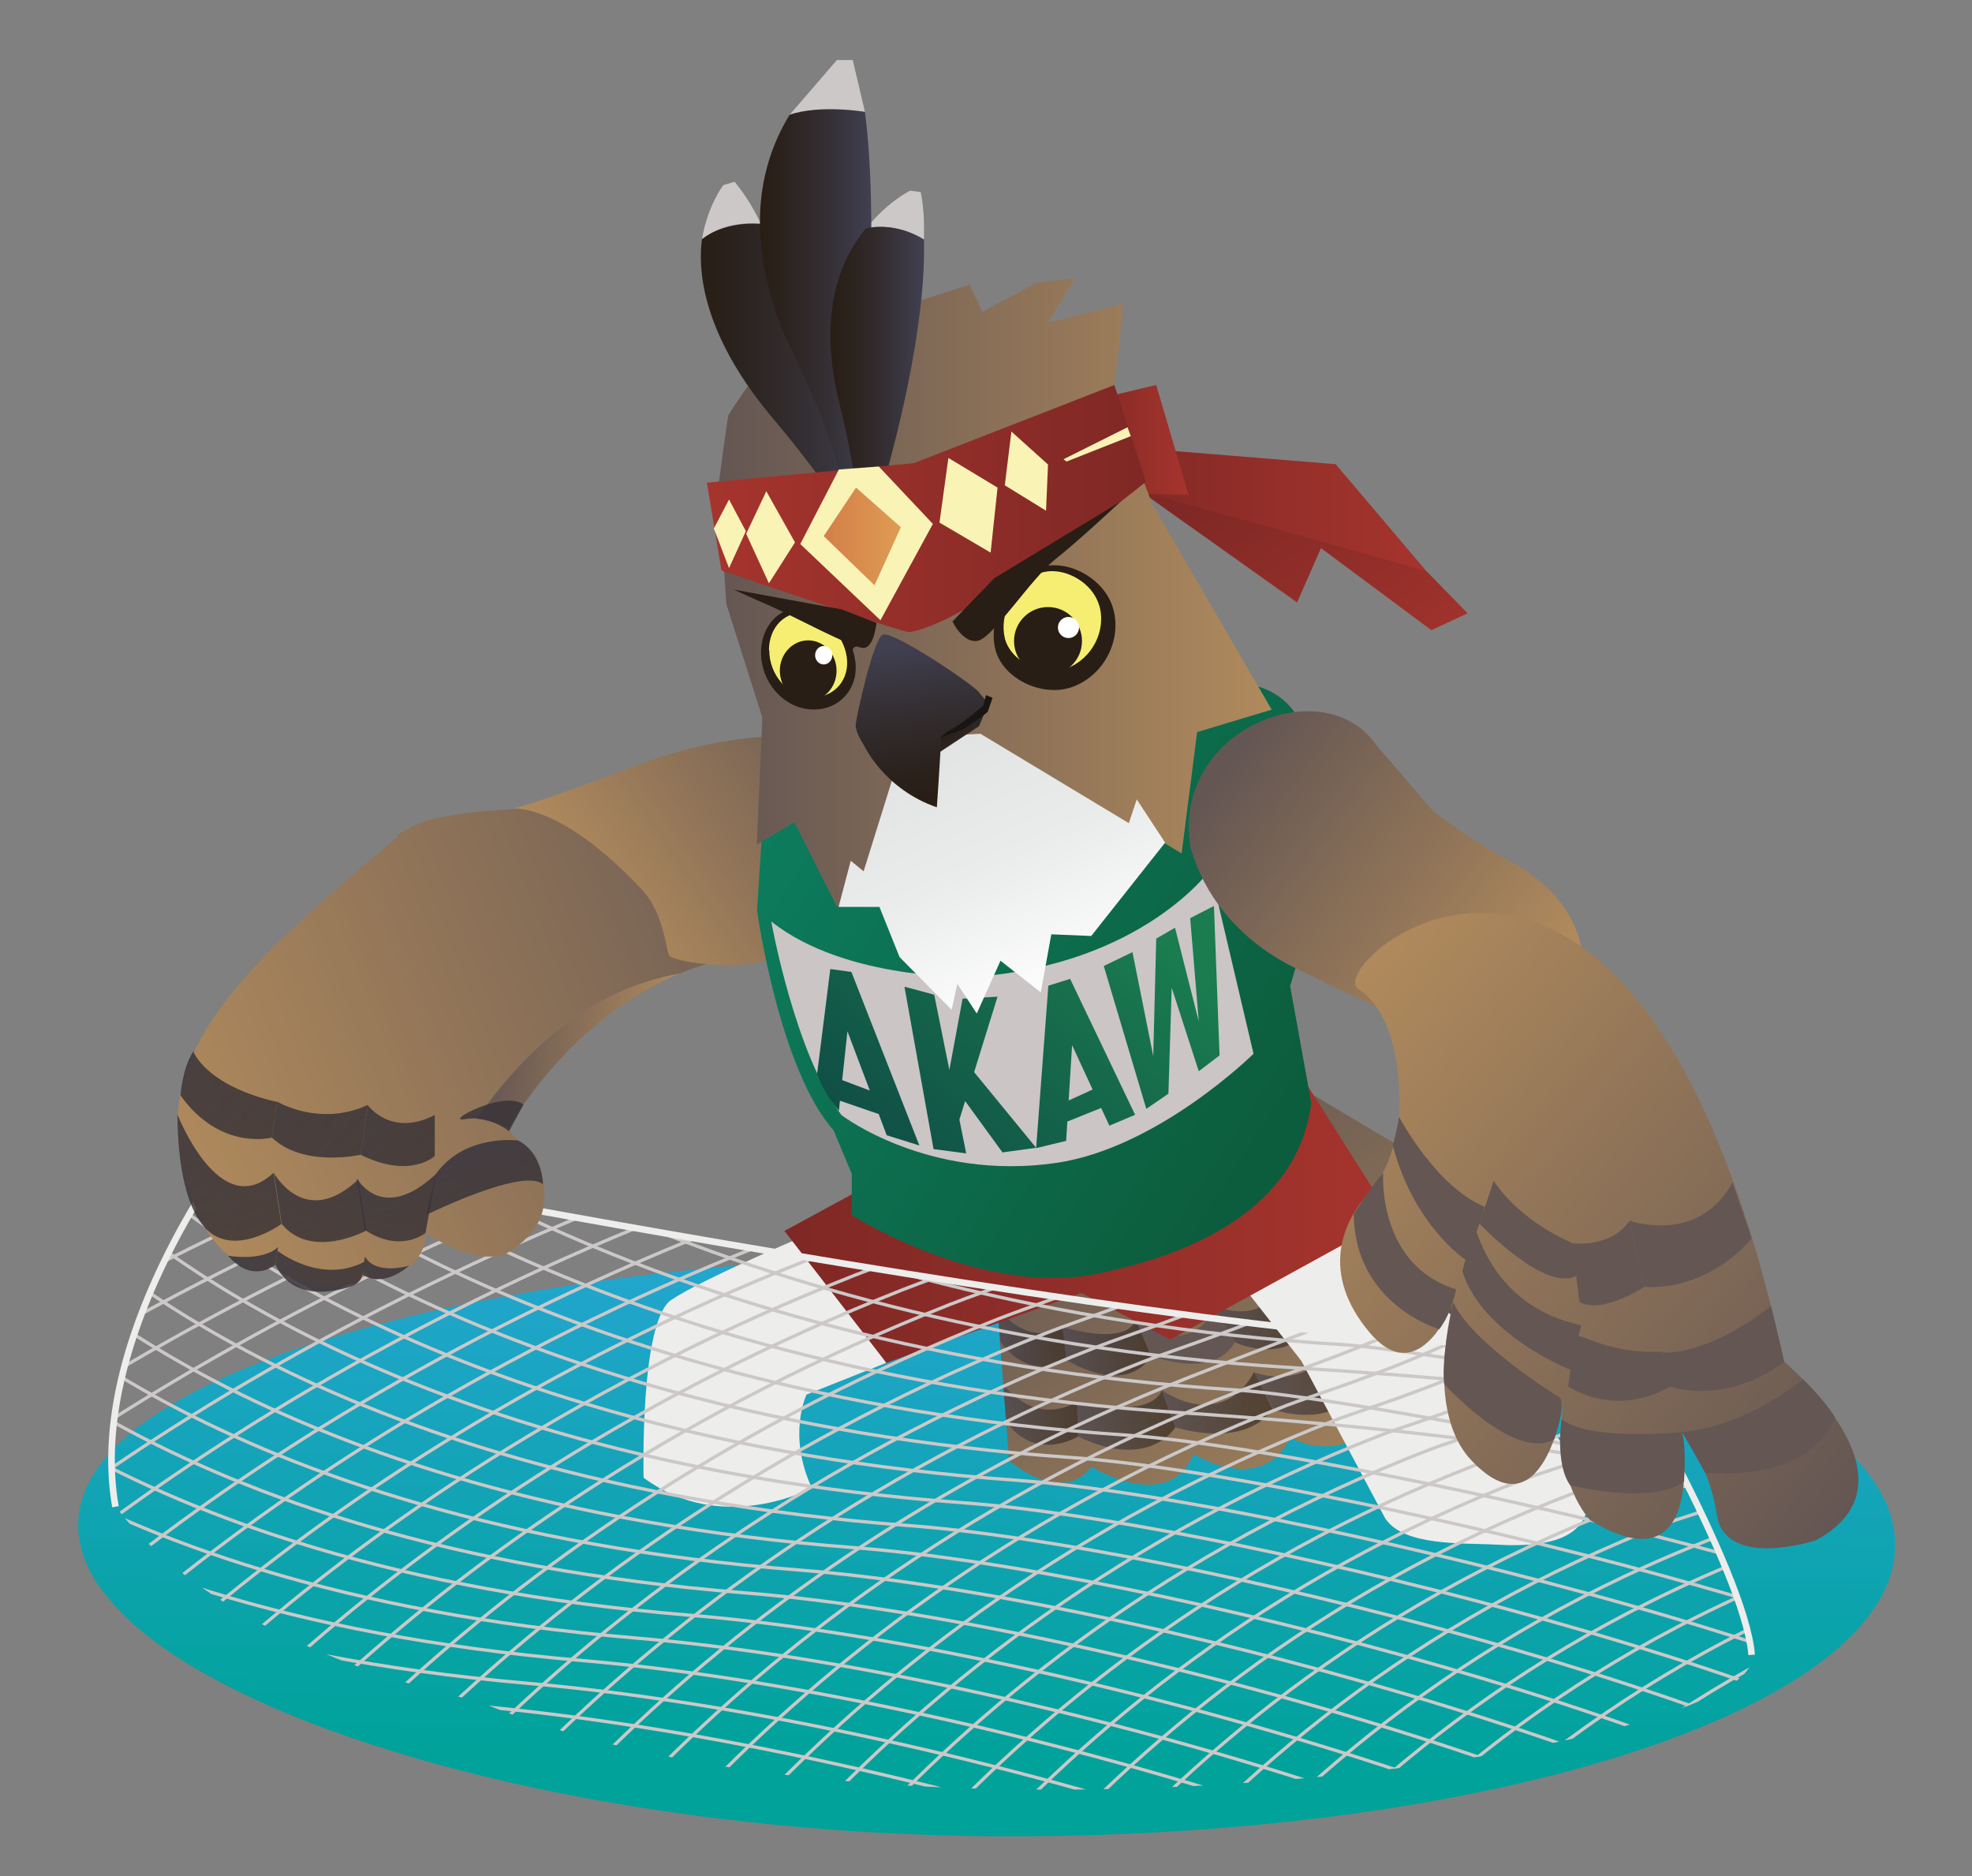 <?xml version="1.0" encoding="UTF-8"?><svg id="uuid-6f1d052e-6a5b-4559-883a-bab96bce0afc" xmlns="http://www.w3.org/2000/svg" xmlns:xlink="http://www.w3.org/1999/xlink" viewBox="0 0 597.8 568.7"><rect x="0" y="0" width="597.8" height="568.7" fill="#808080" stroke="none"/><defs><style>.uuid-29858c65-2300-4e09-9e49-d11e1e1e5adc,.uuid-3128712f-8b67-4ad6-99e2-8419e8423b64,.uuid-3604342a-df16-4750-b53b-c4886960447b,.uuid-b3377a6f-c8ad-45df-a690-5e6c8048b7f7{fill:none;}.uuid-9d7f2596-1653-4efe-ad5d-517a6510e3d4{fill:url(#uuid-a92ae944-bf2f-4996-9b04-ff6c48862cc6);}.uuid-06e68b23-be14-4800-986c-938d9dadd8e2{fill:url(#uuid-7cdc9d32-1134-4fe2-b07f-ef85536e6aac);}.uuid-06e68b23-be14-4800-986c-938d9dadd8e2,.uuid-d34d8d29-8d45-47c7-a2d5-8b753e6ff65c,.uuid-8c73b894-e7c0-449b-b781-c9aa25202ca4,.uuid-6365f9e6-4b9f-416f-8193-588c19eb136f,.uuid-1f853015-d5d6-4967-93f2-78e958822da4,.uuid-f234514c-1aed-4ffa-b2f0-690e4babb053,.uuid-8289d91a-5557-4fb2-ab24-b8ec0cf3a49e,.uuid-bd965762-acf9-4809-ab67-038e85397bc8,.uuid-e9950b33-83e4-41b9-aad8-d88829566877,.uuid-b9227e4f-e6fa-4b60-b2ba-857f45dbadf7,.uuid-683e1815-2229-48e6-9ec4-fd9bc56bbc6e,.uuid-04fbf2ce-fe85-4728-a94a-d472204717f8,.uuid-4a7daf18-236c-4871-92f7-fc60db7ab4fa{opacity:.6;}.uuid-d34d8d29-8d45-47c7-a2d5-8b753e6ff65c{fill:url(#uuid-f08e064e-c75f-4d14-85f1-ebf85a0f8afd);}.uuid-2c4ea54f-cd6c-4dee-bf9f-0345ee157975{fill:url(#uuid-f96831b1-8d6d-4d72-94ca-0a5416f47f4d);}.uuid-5de210c1-071f-4982-929f-bb1c2359a4b0{fill:url(#uuid-09e3b07b-c424-47c7-bf61-e0e38a5e65d9);}.uuid-2d4f50c2-2e22-44de-b4e8-1bbaf33a281b{fill:url(#uuid-d31beabc-6552-4e6b-9479-51d4962ed9ac);}.uuid-6fd0d048-97b3-4ba1-9279-386e98c603d9{fill:url(#uuid-24e4c41f-1a95-496e-bbb4-595c305ff731);}.uuid-8c73b894-e7c0-449b-b781-c9aa25202ca4{fill:url(#uuid-d2c843aa-42f9-4305-bc19-e5a1fc96af92);}.uuid-6365f9e6-4b9f-416f-8193-588c19eb136f{fill:url(#uuid-114106ce-f6f4-4f12-8f27-733a6d538b6e);}.uuid-52ded1ac-e6bf-4a86-96da-6ffdae861bb8{fill:url(#uuid-22b83edd-c1d5-44be-9058-a7718f7c5739);}.uuid-32b03d1c-7965-47e9-96cc-58dc5424478a{fill:#f6ee72;}.uuid-c93bc7a0-e83f-427b-8c64-3d61cdceda70{fill:#f8f1b4;}.uuid-8ac75d32-b3da-4f8d-ba78-3c5633bbb22c{fill:#ededec;}.uuid-243e1bde-d03f-4331-bba1-3ead7deed232{fill:#fff;}.uuid-6bf0d41c-b758-4e98-bed8-c8652fae5140{fill:#faf3b6;}.uuid-602c00d0-2d75-44df-a56a-d538cea66083{fill:#ccc8c8;}.uuid-74585e08-919f-4ae7-8d71-41b872bf4e29{fill:#cbc5c6;}.uuid-8fa9e75b-a34d-4d4f-8a17-f44b30598aeb{fill:#181512;}.uuid-26f4633d-de9b-4649-8283-200076f4b4f4{fill:#635653;}.uuid-c4b03e8e-a863-4d7a-a86c-2168dc0066f1{fill:#281e15;}.uuid-98bec438-26b3-4fe2-97df-fcc5d4f3103c{fill:url(#uuid-b0159647-4cda-4264-84e6-c097e655b541);}.uuid-85bec9c4-2f4a-4b83-8d67-bbb72cf9b4ff{fill:url(#uuid-d1e7e878-df4f-48dd-91c9-34f4aacd5a5c);}.uuid-789353df-de68-4eb4-9e9d-7dbf7587ccb2{fill:url(#uuid-3c2ba7d3-e752-43f9-8f40-ac78a56c62ae);}.uuid-1f853015-d5d6-4967-93f2-78e958822da4{fill:url(#uuid-8ed6ed4b-bb92-4581-8fd7-589fe1f41fa4);}.uuid-8effd9e8-36d1-48e5-94aa-4b46c51ebba9{fill:url(#uuid-fdf24aae-1525-4ace-986f-42c3f93ca993);}.uuid-6c35eb2f-5815-4169-80a4-0fb6da64d14c{fill:url(#uuid-78eaa7be-2c14-4e17-8ada-cc17fea68ded);}.uuid-f234514c-1aed-4ffa-b2f0-690e4babb053{fill:url(#uuid-a1a05a9e-c37f-41be-b602-b61a6252489d);}.uuid-b8b30b83-bbed-4054-807b-165fabcc035d{fill:url(#uuid-91ffe535-c567-46f1-a434-8c31465f66ba);}.uuid-5c8a3987-512b-49e3-9bfa-0f4e812698f8{fill:url(#uuid-2035a166-e710-4539-b9be-eb1b3410d347);}.uuid-8bec292e-40d2-4abe-bf55-b064e89bf64b{fill:url(#uuid-5b3b28c9-b3a8-4d2d-b023-bd727937cfdb);}.uuid-d985e391-edd6-4091-a3e3-d833b44c7d87{fill:url(#uuid-41f2d8fa-09e3-4bcb-92eb-62c2c545843d);}.uuid-8289d91a-5557-4fb2-ab24-b8ec0cf3a49e{fill:url(#uuid-4f50cd06-0d85-412e-b090-1843d502907f);}.uuid-3128712f-8b67-4ad6-99e2-8419e8423b64{clip-path:url(#uuid-0dfdc420-cb82-42b4-a8d2-6bfbdb943fcd);}.uuid-bd965762-acf9-4809-ab67-038e85397bc8{fill:url(#uuid-b81220d9-b371-4168-801a-db0f469b5dfa);}.uuid-9a6f90a6-0868-4ee3-bd90-6c025cdef409{fill:url(#uuid-a2f24314-e316-403f-b3ce-caf75b58c8ab);}.uuid-c494b42f-5a77-4dab-8624-bd90767d862c{fill:url(#uuid-90fe8d6b-23a0-4c1e-97af-6654b9361363);}.uuid-1d07af75-365d-4a96-a8c2-b7e5533601a6{fill:url(#uuid-ce2fd992-5f6d-4400-b3dd-aca1f0f590fa);}.uuid-3604342a-df16-4750-b53b-c4886960447b{stroke:#ededec;stroke-width:2px;}.uuid-3604342a-df16-4750-b53b-c4886960447b,.uuid-b3377a6f-c8ad-45df-a690-5e6c8048b7f7{stroke-miterlimit:10;}.uuid-680b47fc-89a2-402d-9b86-71b87751707c{fill:url(#uuid-c5fceed4-8377-4e2d-bad1-015f0d9dd8c9);}.uuid-e9950b33-83e4-41b9-aad8-d88829566877{fill:url(#uuid-9820e710-8395-4a44-b341-8114d1856ec5);}.uuid-9dd8c7a5-99b7-4510-a4af-8b6d5f769cdb{fill:url(#uuid-bed40677-027a-4f93-a732-0df9d7f84747);}.uuid-b3377a6f-c8ad-45df-a690-5e6c8048b7f7{stroke:#ccc8c8;}.uuid-2faa715f-6d7c-4aa4-aa33-a5efe01cb786{fill:url(#uuid-af4fa777-4738-4270-b115-1284ebf1cbbf);}.uuid-e0c44e80-8bc2-4d50-9bfc-34dfed3b853c{fill:url(#uuid-279e8d5b-e3e0-46e9-8c58-332dfce4fd10);}.uuid-d2aeb022-e0b4-4edd-a7ed-130d4a9957bf{fill:url(#uuid-7e6eb54c-d5a2-4622-9cea-973a4f035663);}.uuid-640db69b-d71e-44fa-b4d2-c58d08b5384c{fill:url(#uuid-8bdfca00-58f8-46ea-8744-4ba4e93d6541);}.uuid-b9227e4f-e6fa-4b60-b2ba-857f45dbadf7{fill:url(#uuid-afee3a93-6aa8-480c-ba9a-c9db3eb3a06a);}.uuid-d9c63b3c-2e2f-4b2a-8f8d-90ef004b8a2b{fill:url(#uuid-96b1859c-faa4-4397-91bf-e7a48d248cfb);}.uuid-47bee8a5-8121-46da-accf-038df8054b8b{fill:url(#uuid-f7b7a30a-c430-4418-891d-71e36f2cd268);}.uuid-1fbb3d4e-bc95-4027-ab74-3e9ce89f09b1{fill:url(#uuid-81ec3935-ea0d-4681-bf42-133c9ade6522);}.uuid-205fe287-efab-4d06-8dcc-b328b87a530f{fill:url(#uuid-e9ec5bc8-1429-43df-90c3-ac7e533207cd);}.uuid-081ca29e-9fb0-45ab-9ef6-88ecd7ab8ab5{fill:url(#uuid-582d1a75-6605-4ce9-9a76-d9a69821b1e5);}.uuid-347537e6-cdbf-4c43-9299-15c42780b6c9{fill:url(#uuid-242b169d-669b-4419-bffa-c2cd0c20ddef);}.uuid-f9a097fc-4cb6-44ad-8bc3-3dcf10e53a73{fill:url(#uuid-96a508ac-77c5-4431-99ad-eccac7962eed);}.uuid-2808c73c-cb0f-435b-93a0-ea79e850d438{fill:url(#uuid-d685c886-6266-483e-8ae1-ad1c6cd27bd1);}.uuid-4fb629be-9ba2-4a1c-b33a-4181e0a38157{fill:url(#uuid-53a2f5ff-9dd8-4728-afa8-0f10adfde7d0);}.uuid-7bea63f0-e02d-410c-a4a2-ca8281113a39{fill:url(#uuid-b7b78311-136a-499b-950f-3a81387c1917);}.uuid-0a586bd1-c015-4c52-8dec-46b625f9fac5{fill:url(#uuid-736fcf33-4b84-4bce-a8e6-0680976198a4);}.uuid-d5f9e737-4b34-49a6-aac7-10de626d24a9{fill:url(#uuid-14542a64-8b92-4ab8-875d-3edfbb13ef3a);}.uuid-683e1815-2229-48e6-9ec4-fd9bc56bbc6e{fill:url(#uuid-f865c0e6-6059-4e78-86b9-26ec14bc980a);}.uuid-04fbf2ce-fe85-4728-a94a-d472204717f8{fill:url(#uuid-14f64349-6662-4e2e-8081-1d38c9c11c7a);}.uuid-4a7daf18-236c-4871-92f7-fc60db7ab4fa{fill:url(#uuid-8ae0da8b-4b68-47c6-a317-cb9fe2c69cb7);}.uuid-4435937d-3702-450d-9370-a501b64b3e2a{fill:url(#uuid-254ca994-16eb-40e4-8a25-bbd4d04490ba);}</style><linearGradient id="uuid-f7b7a30a-c430-4418-891d-71e36f2cd268" x1="297.5" y1="533.9" x2="302.2" y2="334.6" gradientUnits="userSpaceOnUse"><stop offset="0" stop-color="#00a29a"/><stop offset="1" stop-color="#2ea7e0"/></linearGradient><linearGradient id="uuid-96a508ac-77c5-4431-99ad-eccac7962eed" x1="-7045.9" y1="462" x2="-6956.4" y2="333.4" gradientTransform="translate(-6617.8) rotate(-180) scale(1 -1)" gradientUnits="userSpaceOnUse"><stop offset="0" stop-color="#b18c5c"/><stop offset=".3" stop-color="#947858"/><stop offset=".8" stop-color="#705f54"/><stop offset="1" stop-color="#635653"/></linearGradient><linearGradient id="uuid-f08e064e-c75f-4d14-85f1-ebf85a0f8afd" x1="-7087.5" y1="376.9" x2="-7065.4" y2="376.9" gradientTransform="translate(-6617.8) rotate(-180) scale(1 -1)" gradientUnits="userSpaceOnUse"><stop offset="0" stop-color="#281e15"/><stop offset="1" stop-color="#414051"/></linearGradient><linearGradient id="uuid-d2c843aa-42f9-4305-bc19-e5a1fc96af92" x1="-7077" y1="392.5" x2="-7046" y2="392.5" xlink:href="#uuid-f08e064e-c75f-4d14-85f1-ebf85a0f8afd"/><linearGradient id="uuid-afee3a93-6aa8-480c-ba9a-c9db3eb3a06a" x1="-7056.1" y1="405.4" x2="-7023" y2="405.4" xlink:href="#uuid-f08e064e-c75f-4d14-85f1-ebf85a0f8afd"/><linearGradient id="uuid-7cdc9d32-1134-4fe2-b07f-ef85536e6aac" x1="-6944.6" y1="428.8" x2="-6921.9" y2="428.8" xlink:href="#uuid-f08e064e-c75f-4d14-85f1-ebf85a0f8afd"/><linearGradient id="uuid-a1a05a9e-c37f-41be-b602-b61a6252489d" x1="-6974.1" y1="430.5" x2="-6944.3" y2="430.5" xlink:href="#uuid-f08e064e-c75f-4d14-85f1-ebf85a0f8afd"/><linearGradient id="uuid-9820e710-8395-4a44-b341-8114d1856ec5" x1="-7003.6" y1="425.2" x2="-6969.9" y2="425.2" xlink:href="#uuid-f08e064e-c75f-4d14-85f1-ebf85a0f8afd"/><linearGradient id="uuid-b81220d9-b371-4168-801a-db0f469b5dfa" x1="-7032.2" y1="417.7" x2="-6997.7" y2="417.7" xlink:href="#uuid-f08e064e-c75f-4d14-85f1-ebf85a0f8afd"/><linearGradient id="uuid-8ed6ed4b-bb92-4581-8fd7-589fe1f41fa4" x1="-7061.7" y1="361.5" x2="-7042.3" y2="361.5" xlink:href="#uuid-f08e064e-c75f-4d14-85f1-ebf85a0f8afd"/><linearGradient id="uuid-f865c0e6-6059-4e78-86b9-26ec14bc980a" x1="-7053" y1="375.9" x2="-7026.4" y2="375.9" xlink:href="#uuid-f08e064e-c75f-4d14-85f1-ebf85a0f8afd"/><linearGradient id="uuid-114106ce-f6f4-4f12-8f27-733a6d538b6e" x1="-7036" y1="387.4" x2="-7007.3" y2="387.4" xlink:href="#uuid-f08e064e-c75f-4d14-85f1-ebf85a0f8afd"/><linearGradient id="uuid-4f50cd06-0d85-412e-b090-1843d502907f" x1="-6941.1" y1="405.3" x2="-6920.2" y2="405.3" xlink:href="#uuid-f08e064e-c75f-4d14-85f1-ebf85a0f8afd"/><linearGradient id="uuid-14f64349-6662-4e2e-8081-1d38c9c11c7a" x1="-6966.7" y1="408.4" x2="-6939.9" y2="408.4" xlink:href="#uuid-f08e064e-c75f-4d14-85f1-ebf85a0f8afd"/><linearGradient id="uuid-8ae0da8b-4b68-47c6-a317-cb9fe2c69cb7" x1="-7016.2" y1="398.3" x2="-6985.9" y2="398.3" xlink:href="#uuid-f08e064e-c75f-4d14-85f1-ebf85a0f8afd"/><linearGradient id="uuid-b7b78311-136a-499b-950f-3a81387c1917" x1="237.8" y1="371.1" x2="421.8" y2="371.1" gradientUnits="userSpaceOnUse"><stop offset="0" stop-color="#7f2825"/><stop offset="1" stop-color="#a6342d"/></linearGradient><clipPath id="uuid-0dfdc420-cb82-42b4-a8d2-6bfbdb943fcd"><path class="uuid-29858c65-2300-4e09-9e49-d11e1e1e5adc" d="m69.6,349.3s327.6,67.8,417.9,56.2c0,0,38.3,66.7,43.6,96,5.3,29.3-259,67.8-386.5,14,0,0-75.5-14-109.5-58.8,0,0-10.1-47.4,34.5-107.3Z"/></clipPath><linearGradient id="uuid-78eaa7be-2c14-4e17-8ada-cc17fea68ded" x1="-7621.3" y1="-1103.7" x2="-7829.4" y2="-1220.6" gradientTransform="translate(-7648.5 359.7) rotate(-171.8) scale(1 -1)" gradientUnits="userSpaceOnUse"><stop offset="0" stop-color="#b08a5c"/><stop offset="1" stop-color="#645653"/></linearGradient><linearGradient id="uuid-91ffe535-c567-46f1-a434-8c31465f66ba" x1="-7765.8" y1="-1151.8" x2="-7711.3" y2="-1151.8" xlink:href="#uuid-78eaa7be-2c14-4e17-8ada-cc17fea68ded"/><linearGradient id="uuid-b0159647-4cda-4264-84e6-c097e655b541" x1="10613.1" y1="-5559.2" x2="10419.1" y2="-5692.2" gradientTransform="translate(-11669.1 -1708.1) rotate(38.2)" gradientUnits="userSpaceOnUse"><stop offset="0" stop-color="#281e15" stop-opacity=".6"/><stop offset="1" stop-color="#414051"/></linearGradient><linearGradient id="uuid-09e3b07b-c424-47c7-bf61-e0e38a5e65d9" x1="10596" y1="-5600.2" x2="10479.7" y2="-5679.9" xlink:href="#uuid-b0159647-4cda-4264-84e6-c097e655b541"/><linearGradient id="uuid-3c2ba7d3-e752-43f9-8f40-ac78a56c62ae" x1="10607.9" y1="-5620.3" x2="10504.9" y2="-5690.9" xlink:href="#uuid-b0159647-4cda-4264-84e6-c097e655b541"/><linearGradient id="uuid-582d1a75-6605-4ce9-9a76-d9a69821b1e5" x1="10228" y1="-1048.5" x2="10252.2" y2="-1098.9" gradientTransform="translate(-10175.2 -2.5) rotate(8.2)" xlink:href="#uuid-b0159647-4cda-4264-84e6-c097e655b541"/><linearGradient id="uuid-254ca994-16eb-40e4-8a25-bbd4d04490ba" x1="-7711.2" y1="-1052.9" x2="-7693.3" y2="-1090.4" gradientTransform="translate(-7697.9 352.6) rotate(-171.8) scale(1 -1)" xlink:href="#uuid-b0159647-4cda-4264-84e6-c097e655b541"/><linearGradient id="uuid-fdf24aae-1525-4ace-986f-42c3f93ca993" x1="-7694.4" y1="-1026.3" x2="-7653.7" y2="-1111.5" gradientTransform="translate(-7648.5 359.7) rotate(-171.8) scale(1 -1)" xlink:href="#uuid-b0159647-4cda-4264-84e6-c097e655b541"/><linearGradient id="uuid-736fcf33-4b84-4bce-a8e6-0680976198a4" x1="-7738.1" y1="-1059.6" x2="-7696.5" y2="-1146.5" gradientTransform="translate(-7648.5 359.7) rotate(-171.8) scale(1 -1)" xlink:href="#uuid-b0159647-4cda-4264-84e6-c097e655b541"/><linearGradient id="uuid-f96831b1-8d6d-4d72-94ca-0a5416f47f4d" x1="-7791.2" y1="-1014.9" x2="-7507.3" y2="-1209.5" gradientTransform="translate(-7648.5 359.7) rotate(-171.8) scale(1 -1)" xlink:href="#uuid-b0159647-4cda-4264-84e6-c097e655b541"/><linearGradient id="uuid-d685c886-6266-483e-8ae1-ad1c6cd27bd1" x1="-7795.7" y1="-1028.8" x2="-7557.5" y2="-1192.1" gradientTransform="translate(-7648.5 359.7) rotate(-171.8) scale(1 -1)" xlink:href="#uuid-b0159647-4cda-4264-84e6-c097e655b541"/><linearGradient id="uuid-c5fceed4-8377-4e2d-bad1-015f0d9dd8c9" x1="-7800.7" y1="-1041.2" x2="-7595.3" y2="-1181.9" gradientTransform="translate(-7648.5 359.7) rotate(-171.8) scale(1 -1)" xlink:href="#uuid-b0159647-4cda-4264-84e6-c097e655b541"/><linearGradient id="uuid-14542a64-8b92-4ab8-875d-3edfbb13ef3a" x1="-7776.3" y1="-1087.5" x2="-7666.8" y2="-1162.5" gradientTransform="translate(-7648.5 359.7) rotate(-171.8) scale(1 -1)" xlink:href="#uuid-b0159647-4cda-4264-84e6-c097e655b541"/><linearGradient id="uuid-242b169d-669b-4419-bffa-c2cd0c20ddef" x1="-7481.1" y1="771.9" x2="-7573.9" y2="719.8" gradientTransform="translate(-7337.5 110) rotate(175.4) scale(1 -1)" xlink:href="#uuid-78eaa7be-2c14-4e17-8ada-cc17fea68ded"/><linearGradient id="uuid-24e4c41f-1a95-496e-bbb4-595c305ff731" x1="-138" y1="2184.1" x2="-115.3" y2="2271.1" gradientTransform="translate(-254.5 -1957) rotate(-20.7)" xlink:href="#uuid-b7b78311-136a-499b-950f-3a81387c1917"/><linearGradient id="uuid-ce2fd992-5f6d-4400-b3dd-aca1f0f590fa" x1="-162.1" y1="2188.3" x2="-139.4" y2="2275.3" gradientTransform="translate(-254.5 -1957) rotate(-20.7)" xlink:href="#uuid-b7b78311-136a-499b-950f-3a81387c1917"/><linearGradient id="uuid-81ec3935-ea0d-4681-bf42-133c9ade6522" x1="333.8" y1="154" x2="432.3" y2="154" xlink:href="#uuid-b7b78311-136a-499b-950f-3a81387c1917"/><linearGradient id="uuid-41f2d8fa-09e3-4bcb-92eb-62c2c545843d" x1="327.2" y1="133.3" x2="360.3" y2="133.3" xlink:href="#uuid-b7b78311-136a-499b-950f-3a81387c1917"/><linearGradient id="uuid-90fe8d6b-23a0-4c1e-97af-6654b9361363" x1="-11469.2" y1="333.8" x2="-11320.8" y2="237.7" gradientTransform="translate(-11078.4) rotate(-180) scale(1 -1)" gradientUnits="userSpaceOnUse"><stop offset="0" stop-color="#0c5d3d"/><stop offset="1" stop-color="#0c7c5d"/></linearGradient><linearGradient id="uuid-53a2f5ff-9dd8-4728-afa8-0f10adfde7d0" x1="-3087.9" y1="1482.9" x2="-3008.4" y2="1433.2" gradientTransform="translate(2817.7 -1937) rotate(-15.9)" gradientUnits="userSpaceOnUse"><stop offset="0" stop-color="#104f46"/><stop offset="1" stop-color="#1a7c4f"/></linearGradient><linearGradient id="uuid-d1e7e878-df4f-48dd-91c9-34f4aacd5a5c" x1="-3080" y1="1505.9" x2="-2987" y2="1447.7" xlink:href="#uuid-53a2f5ff-9dd8-4728-afa8-0f10adfde7d0"/><linearGradient id="uuid-96b1859c-faa4-4397-91bf-e7a48d248cfb" x1="-3067.4" y1="1526" x2="-2974.4" y2="1467.8" xlink:href="#uuid-53a2f5ff-9dd8-4728-afa8-0f10adfde7d0"/><linearGradient id="uuid-d31beabc-6552-4e6b-9479-51d4962ed9ac" x1="-3061.4" y1="1531.4" x2="-2971.5" y2="1475.1" xlink:href="#uuid-53a2f5ff-9dd8-4728-afa8-0f10adfde7d0"/><linearGradient id="uuid-e9ec5bc8-1429-43df-90c3-ac7e533207cd" x1="-11464" y1="179.4" x2="-11296.2" y2="179.4" gradientTransform="translate(-11078.4) rotate(-180) scale(1 -1)" xlink:href="#uuid-78eaa7be-2c14-4e17-8ada-cc17fea68ded"/><linearGradient id="uuid-8bdfca00-58f8-46ea-8744-4ba4e93d6541" x1="212.5" y1="117.6" x2="265.7" y2="117.6" gradientUnits="userSpaceOnUse"><stop offset="0" stop-color="#281e15"/><stop offset=".2" stop-color="#2b221d"/><stop offset=".6" stop-color="#342f33"/><stop offset="1" stop-color="#414051"/></linearGradient><linearGradient id="uuid-a92ae944-bf2f-4996-9b04-ff6c48862cc6" x1="230.4" y1="94.7" x2="264.1" y2="94.7" xlink:href="#uuid-8bdfca00-58f8-46ea-8744-4ba4e93d6541"/><linearGradient id="uuid-a2f24314-e316-403f-b3ce-caf75b58c8ab" x1="251.8" y1="117.4" x2="280.1" y2="117.4" xlink:href="#uuid-8bdfca00-58f8-46ea-8744-4ba4e93d6541"/><linearGradient id="uuid-5b3b28c9-b3a8-4d2d-b023-bd727937cfdb" x1="-11336.9" y1="160" x2="-11399" y2="304.3" gradientTransform="translate(-11078.4) rotate(-180) scale(1 -1)" gradientUnits="userSpaceOnUse"><stop offset="0" stop-color="#d9dada"/><stop offset=".3" stop-color="#dddede"/><stop offset=".7" stop-color="#eaebeb"/><stop offset="1" stop-color="#fff"/></linearGradient><linearGradient id="uuid-22b83edd-c1d5-44be-9058-a7718f7c5739" x1="-11425.7" y1="154.2" x2="-11292.6" y2="154.2" gradientTransform="translate(-11078.4) rotate(-180) scale(1 -1)" xlink:href="#uuid-b7b78311-136a-499b-950f-3a81387c1917"/><linearGradient id="uuid-2035a166-e710-4539-b9be-eb1b3410d347" x1="-11366.6" y1="219.8" x2="-11377" y2="231.9" gradientTransform="translate(-11078.4) rotate(-180) scale(1 -1)" xlink:href="#uuid-8bdfca00-58f8-46ea-8744-4ba4e93d6541"/><linearGradient id="uuid-279e8d5b-e3e0-46e9-8c58-332dfce4fd10" x1="-11361" y1="241.4" x2="-11354.7" y2="195.2" gradientTransform="translate(-11078.4) rotate(-180) scale(1 -1)" xlink:href="#uuid-8bdfca00-58f8-46ea-8744-4ba4e93d6541"/><linearGradient id="uuid-bed40677-027a-4f93-a732-0df9d7f84747" x1="-11089.7" y1="162.6" x2="-11066.3" y2="162.6" gradientTransform="translate(-10816.6) rotate(-180) scale(1 -1)" gradientUnits="userSpaceOnUse"><stop offset="0" stop-color="#de9c53"/><stop offset="1" stop-color="#d37f48"/></linearGradient><linearGradient id="uuid-7e6eb54c-d5a2-4622-9cea-973a4f035663" x1="-7732.9" y1="-532.3" x2="-7682.9" y2="-429.1" gradientTransform="translate(-6670.3 3340.2) rotate(153)" xlink:href="#uuid-78eaa7be-2c14-4e17-8ada-cc17fea68ded"/><linearGradient id="uuid-af4fa777-4738-4270-b115-1284ebf1cbbf" x1="-11397.2" y1="9341" x2="-11177.5" y2="9341" gradientTransform="translate(15132.2 557.3) rotate(40.3)" xlink:href="#uuid-78eaa7be-2c14-4e17-8ada-cc17fea68ded"/></defs><path class="uuid-47bee8a5-8121-46da-accf-038df8054b8b" d="m574.5,468.3c0,48.8-120.1,88.3-268.2,88.3S23.7,511.1,23.7,462.3s134.5-82.3,282.6-82.3,268.2,39.5,268.2,88.3Z"/><path class="uuid-f9a097fc-4cb6-44ad-8bc3-3dcf10e53a73" d="m294.9,299.3c-3.2-5.9-5-9.4-5-9.4l4.2-1.5,19.3-6.8,4.2-1.5s2.9,3.1,7.6,8.5l155.2,92.2s6.3,17.2-12.9,15.3c0,0,2.4,21.9-22.9,15.2,0,0,2.5,19.2-22.9,13.8,0,.3-.2.7-.4,1-.2,2.4-1.8,8.1-10.8,10.3-7.9,3.8-15.3,1.2-18.1,0-.4,0-.9-.2-1.3-.4-9.2,17.6-29.3,4.7-29.3,4.7-7.6,18.4-30.9,3.9-30.9,3.9-9.4,12-25-1.9-25-1.9l-11-143.3Z"/><path class="uuid-d34d8d29-8d45-47c7-a2d5-8b753e6ff65c" d="m447.7,381.6l11.6,6.4s16.8-2.4,8-15l-12.3-7.3s9,12.7-7.3,15.9Z"/><path class="uuid-8c73b894-e7c0-449b-b781-c9aa25202ca4" d="m447.7,381.6s-6.9,15.5-19.4,12.4l10.1,9s19.7,3.6,20.9-15l-11.6-6.4Z"/><path class="uuid-b9227e4f-e6fa-4b60-b2ba-857f45dbadf7" d="m428.3,394l10.1,9s-4.6,15.8-23.9,13.4l-9.2-10s25.2,6.2,23-12.5Z"/><path class="uuid-06e68b23-be14-4800-986c-938d9dadd8e2" d="m326.5,425l.3,10.4s-12.8,8-21.8-4.5l-.9-11.3s8.9,12.7,22.3,5.4Z"/><path class="uuid-f234514c-1aed-4ffa-b2f0-690e4babb053" d="m326.5,425s21.6,5.4,25.7-3.5l4.1,11.1s-7.8,13.3-29.5,2.8l-.3-10.4Z"/><path class="uuid-e9950b33-83e4-41b9-aad8-d88829566877" d="m352.2,421.5l4.1,11.1s20.6,6.9,29.5-5.5l-5.7-11.2s-8.1,18-27.9,5.5Z"/><path class="uuid-bd965762-acf9-4809-ab67-038e85397bc8" d="m386,427.2s20.7,7.9,28.4-10.7l-9.2-10s-7,15.3-25.3,9.4l6.1,11.3Z"/><path class="uuid-1f853015-d5d6-4967-93f2-78e958822da4" d="m424.5,365.4l10.7,6.7s14.7-2.1,5.9-14.7l-11.2-6.6s8.6,12.1-5.4,14.5Z"/><path class="uuid-683e1815-2229-48e6-9ec4-fd9bc56bbc6e" d="m424.5,365.4s-4.7,14.7-15.9,11.2l9.6,9.2s17.6,4.3,17-13.7l-10.7-6.7Z"/><path class="uuid-6365f9e6-4b9f-416f-8193-588c19eb136f" d="m408.6,376.6l9.6,9.2s-2.6,15.1-19.8,12l-8.9-10s22.6,7.1,19.1-11.1Z"/><path class="uuid-8289d91a-5557-4fb2-ab24-b8ec0cf3a49e" d="m322.1,402.2l1.2,10.1s-11.2,6.8-20.1-5.7l-.7-10.1s8.6,12.2,19.7,5.7Z"/><path class="uuid-04fbf2ce-fe85-4728-a94a-d472204717f8" d="m322.1,402.2s19.4,6.2,22.2-2.3l4.6,11s-5.7,12.6-25.6,1.4l-1.2-10.1Z"/><path class="uuid-26f4633d-de9b-4649-8283-200076f4b4f4" d="m344.3,399.9l4.6,11s18.7,7.6,25.4-4l-6-11.1s-5.6,17.1-24,4.2Z"/><path class="uuid-4a7daf18-236c-4871-92f7-fc60db7ab4fa" d="m374.4,406.9s18.9,8.6,24-9.1l-8.9-10s-4.8,14.5-21.4,8l6.3,11.2Z"/><path class="uuid-8ac75d32-b3da-4f8d-ba78-3c5633bbb22c" d="m402.5,342.7l26.4,44.5s51.4,52,52.5,64.9c1.1,12.3-8.3,17.2-27.6,16.1-10.2-.6-28.3.6-33.9-8l-25.4-47.7-29.1-37.2,37.1-32.6Z"/><path class="uuid-8ac75d32-b3da-4f8d-ba78-3c5633bbb22c" d="m246.2,451s-27.2,14.7-51.1-3.1c0,0-1.2-47.4,8.4-53.9s43.9-20.9,43.9-20.9l21.2,40-24.1,9.6s-5.9,12.2,1.6,28.3Z"/><polygon class="uuid-7bea63f0-e02d-410c-a4a2-ca8281113a39" points="267.1 357.2 237.8 373.1 268.7 413.1 327.8 391.9 354.8 406 421.8 369.2 396.4 329.1 267.1 357.2"/><line class="uuid-c93bc7a0-e83f-427b-8c64-3d61cdceda70" x1="343.5" y1="134.3" x2="342.8" y2="132.2"/><g class="uuid-3128712f-8b67-4ad6-99e2-8419e8423b64"><path class="uuid-b3377a6f-c8ad-45df-a690-5e6c8048b7f7" d="m-170.1,482.8c1.4-6.7,135.7-121,373.8-190.2"/><path class="uuid-b3377a6f-c8ad-45df-a690-5e6c8048b7f7" d="m-154.5,488.8c1.4-5.5,90.4-85.1,253.8-150.8,35.1-14.2,76.3-28.5,118.3-42.1"/><path class="uuid-b3377a6f-c8ad-45df-a690-5e6c8048b7f7" d="m-138.8,494.9c1.7-5.5,89.5-87,252.6-152.4,34.1-13.8,76.8-28.3,117.6-43.1"/><path class="uuid-b3377a6f-c8ad-45df-a690-5e6c8048b7f7" d="m-123.1,501c1.9-5.5,88.5-89,251.5-154.1,33.1-13.4,77.3-28.2,117-44.1"/><path class="uuid-b3377a6f-c8ad-45df-a690-5e6c8048b7f7" d="m-107.5,507c2.2-5.6,87.6-90.5,250.4-155.7,32.1-12.9,77.8-28.1,116.4-45.1"/><path class="uuid-b3377a6f-c8ad-45df-a690-5e6c8048b7f7" d="m-91.8,513.1c2.4-5.6,86.7-92.4,249.2-157.4,31.1-12.5,78.2-27.9,115.7-46.1"/><path class="uuid-b3377a6f-c8ad-45df-a690-5e6c8048b7f7" d="m-76.1,519.1c2.7-5.6,85.7-94.2,248.1-159.1,30.2-12,78.7-27.8,115.1-47.1"/><path class="uuid-b3377a6f-c8ad-45df-a690-5e6c8048b7f7" d="m-60.5,525.2c3-5.7,84.8-96.1,247-160.7s79.2-27.7,114.4-48.1"/><path class="uuid-b3377a6f-c8ad-45df-a690-5e6c8048b7f7" d="m-44.8,531.3c3.2-5.7,83.8-97.9,245.8-162.4,28.2-11.2,79.7-27.6,113.8-49.1"/><path class="uuid-b3377a6f-c8ad-45df-a690-5e6c8048b7f7" d="m-29.1,537.3c3.5-5.7,82.9-99.7,244.7-164,27.2-10.8,80.2-27.4,113.1-50.1"/><path class="uuid-b3377a6f-c8ad-45df-a690-5e6c8048b7f7" d="m-13.5,543.4c3.8-5.8,81.9-101.6,243.6-165.7,26.2-10.4,80.6-27.3,112.5-51.1"/><path class="uuid-b3377a6f-c8ad-45df-a690-5e6c8048b7f7" d="m2.2,549.4c4-5.8,81-103.4,242.4-167.4,25.2-10,81.1-27.2,111.9-52.1"/><path class="uuid-b3377a6f-c8ad-45df-a690-5e6c8048b7f7" d="m17.9,555.5c4.3-5.8,80-105.3,241.3-169,24.2-9.5,81.6-27,111.2-53.1"/><path class="uuid-b3377a6f-c8ad-45df-a690-5e6c8048b7f7" d="m33.5,561.6c4.6-5.9,79.1-107.1,240.2-170.7,23.2-9.1,82.1-26.9,110.6-54.1"/><path class="uuid-b3377a6f-c8ad-45df-a690-5e6c8048b7f7" d="m49.2,567.6c4.8-5.9,78.1-109,239-172.3,22.2-8.7,82.6-26.8,109.9-55.1"/><path class="uuid-b3377a6f-c8ad-45df-a690-5e6c8048b7f7" d="m64.9,573.7c5.1-5.9,77.2-110.8,237.9-174,21.2-8.3,83-26.6,109.3-56.1"/><path class="uuid-b3377a6f-c8ad-45df-a690-5e6c8048b7f7" d="m80.5,579.7c5.4-6,76.2-112.6,236.8-175.7,20.1-7.9,83.5-26.5,108.6-57.1"/><path class="uuid-b3377a6f-c8ad-45df-a690-5e6c8048b7f7" d="m96.2,585.8c5.6-6,75.3-114.5,235.7-177.3,19.1-7.5,84-26.4,108-58.1"/><path class="uuid-b3377a6f-c8ad-45df-a690-5e6c8048b7f7" d="m111.9,591.8c5.9-6,74.3-116.3,234.5-179,18.1-7.1,84.5-26.3,107.4-59.1"/><path class="uuid-b3377a6f-c8ad-45df-a690-5e6c8048b7f7" d="m127.5,597.9c6.1-6.1,73.4-118.2,233.4-180.6s85-26.1,106.7-60.1"/><path class="uuid-b3377a6f-c8ad-45df-a690-5e6c8048b7f7" d="m143.2,604c6.4-6.1,72.4-120,232.3-182.3,16.1-6.3,85.4-26,106.1-61.1"/><path class="uuid-b3377a6f-c8ad-45df-a690-5e6c8048b7f7" d="m158.9,610c6.7-6.1,71.5-121.9,231.1-184,15.1-5.9,85.9-25.9,105.4-62.1"/><path class="uuid-b3377a6f-c8ad-45df-a690-5e6c8048b7f7" d="m174.6,616.1c6.9-6.2,70.5-123.7,230-185.6,14.1-5.5,86.4-25.7,104.8-63.1"/><path class="uuid-b3377a6f-c8ad-45df-a690-5e6c8048b7f7" d="m190.2,622.1c7.2-6.2,69.6-125.5,228.9-187.3,13.1-5.1,86.9-25.6,104.1-64.1"/><path class="uuid-b3377a6f-c8ad-45df-a690-5e6c8048b7f7" d="m205.9,628.2c7.5-6.2,68.6-127.4,227.7-188.9,12.1-4.7,87.4-25.5,103.5-65.1"/><path class="uuid-b3377a6f-c8ad-45df-a690-5e6c8048b7f7" d="m221.6,634.3c7.7-6.3,67.6-129.2,226.6-190.6,11.1-4.3,87.8-25.4,102.8-66.1"/><path class="uuid-b3377a6f-c8ad-45df-a690-5e6c8048b7f7" d="m237.2,640.3c8-6.3,66.7-131.1,225.5-192.2,10.1-3.9,88.3-25.2,102.2-67.1"/><path class="uuid-b3377a6f-c8ad-45df-a690-5e6c8048b7f7" d="m252.9,646.4c8.3-6.3,65.7-132.9,224.3-193.9,9.1-3.5,88.8-25.1,101.6-68.1"/><path class="uuid-b3377a6f-c8ad-45df-a690-5e6c8048b7f7" d="m268.6,652.4c8.5-6.4,64.8-134.8,223.2-195.6,8.1-3.1,89.3-25,100.9-69.1"/><path class="uuid-b3377a6f-c8ad-45df-a690-5e6c8048b7f7" d="m284.2,658.5c8.8-6.4,63.8-136.6,222.1-197.2,7.1-2.7,89.8-24.8,100.3-70.1"/><path class="uuid-b3377a6f-c8ad-45df-a690-5e6c8048b7f7" d="m299.9,664.6c9.1-6.5,62.9-138.4,220.9-198.9,6.1-2.3,90.2-24.7,99.6-71.1"/><path class="uuid-b3377a6f-c8ad-45df-a690-5e6c8048b7f7" d="m315.6,670.6c9.3-6.5,61.9-140.3,219.8-200.5,5.1-1.9,90.7-24.6,99-72.1"/><path class="uuid-b3377a6f-c8ad-45df-a690-5e6c8048b7f7" d="m331.2,676.7c9.6-6.5,61-142.1,218.7-202.2,4-1.5,91.2-24.5,98.3-73.1"/><path class="uuid-b3377a6f-c8ad-45df-a690-5e6c8048b7f7" d="m346.9,682.7c9.8-6.6,60-144,217.6-203.9,3-1.2,91.7-24.3,97.7-74.1"/><path class="uuid-b3377a6f-c8ad-45df-a690-5e6c8048b7f7" d="m362.6,688.8c10.1-6.6,59.1-145.8,216.4-205.5,2-.8,92.2-24.2,97.1-75.1"/><path class="uuid-b3377a6f-c8ad-45df-a690-5e6c8048b7f7" d="m378.2,694.9c10.4-6.6,58.1-147.6,215.3-207.2s92.6-24.1,96.4-76.1"/><path class="uuid-b3377a6f-c8ad-45df-a690-5e6c8048b7f7" d="m393.9,700.9c10.6-6.7,55.9-153,214.2-208.8,0,0,93.1-23.9,95.8-77.1"/><path class="uuid-b3377a6f-c8ad-45df-a690-5e6c8048b7f7" d="m174.4,292.6s114.4,86.5,299.3,87.8c0,0,179.6,22.6,259.4,47.9"/><path class="uuid-b3377a6f-c8ad-45df-a690-5e6c8048b7f7" d="m161.1,298.8c.7.5,111.8,78.1,296.1,88.4,6.9.4,187.1,25.2,264.8,51.9"/><path class="uuid-b3377a6f-c8ad-45df-a690-5e6c8048b7f7" d="m147.7,305c1.4,1,108.9,78.4,293,89,13.8.8,194.6,27.8,270.2,55.9"/><path class="uuid-b3377a6f-c8ad-45df-a690-5e6c8048b7f7" d="m134.3,311.3c2.1,1.5,106,78.7,289.8,89.6,20.6,1.2,202.1,30.4,275.7,59.9"/><path class="uuid-b3377a6f-c8ad-45df-a690-5e6c8048b7f7" d="m121,317.5c2.8,2,103.1,79,286.6,90.1,27.5,1.7,209.7,32.9,281.1,64"/><path class="uuid-b3377a6f-c8ad-45df-a690-5e6c8048b7f7" d="m107.6,323.8c3.5,2.6,100.1,79.3,283.5,90.7s217.2,35.5,286.5,68"/><path class="uuid-b3377a6f-c8ad-45df-a690-5e6c8048b7f7" d="m94.3,330c4.2,3.1,97.2,79.5,280.3,91.3,41.3,2.7,224.7,38.1,291.9,72"/><path class="uuid-b3377a6f-c8ad-45df-a690-5e6c8048b7f7" d="m80.9,336.3c4.9,3.6,94.3,79.8,277.1,91.9s232.2,40.7,297.3,76"/><path class="uuid-b3377a6f-c8ad-45df-a690-5e6c8048b7f7" d="m67.5,342.5c5.5,4.1,91.4,80.1,274,92.5,55,3.7,239.7,43.3,302.8,80"/><path class="uuid-b3377a6f-c8ad-45df-a690-5e6c8048b7f7" d="m54.2,348.7c6.2,4.6,88.5,80.4,270.8,93.1,61.9,4.3,247.3,45.9,308.2,84"/><path class="uuid-b3377a6f-c8ad-45df-a690-5e6c8048b7f7" d="m40.8,355c6.9,5.1,85.6,80.7,267.6,93.7,68.7,4.9,254.8,48.4,313.6,88"/><path class="uuid-b3377a6f-c8ad-45df-a690-5e6c8048b7f7" d="m27.5,361.2c7.6,5.6,82.7,80.9,264.5,94.3,75.6,5.5,262.3,51,319,92.1"/><path class="uuid-b3377a6f-c8ad-45df-a690-5e6c8048b7f7" d="m14.1,367.5c8.3,6.1,79.8,81.2,261.3,94.9,82.4,6.2,269.8,53.6,324.5,96.1"/><path class="uuid-b3377a6f-c8ad-45df-a690-5e6c8048b7f7" d="m.8,373.7c9,6.7,76.8,81.5,258.1,95.4,89.3,6.9,277.3,56.2,329.9,100.1"/><path class="uuid-b3377a6f-c8ad-45df-a690-5e6c8048b7f7" d="m-12.6,379.9c9.7,7.2,73.9,81.8,255,96,96.2,7.6,284.9,58.8,335.3,104.1"/><path class="uuid-b3377a6f-c8ad-45df-a690-5e6c8048b7f7" d="m-26,386.2c10.4,7.7,71,82.1,251.8,96.6,103,8.3,292.4,61.4,340.7,108.1"/><path class="uuid-b3377a6f-c8ad-45df-a690-5e6c8048b7f7" d="m-39.3,392.4c11.1,8.2,68.1,82.3,248.6,97.2,109.9,9,299.9,64,346.1,112.1"/><path class="uuid-b3377a6f-c8ad-45df-a690-5e6c8048b7f7" d="m-52.7,398.7c11.8,8.7,65.1,82.6,245.5,97.8,116.7,9.8,307.4,66.5,351.6,116.2"/><path class="uuid-b3377a6f-c8ad-45df-a690-5e6c8048b7f7" d="m-66,404.9c12.5,9.2,62.2,82.9,242.3,98.4,123.6,10.6,314.9,69.1,357,120.2"/><path class="uuid-b3377a6f-c8ad-45df-a690-5e6c8048b7f7" d="m-79.4,411.2c13.2,9.7,59.3,83.2,239.1,99,130.4,11.4,322.5,71.7,362.4,124.2"/><path class="uuid-b3377a6f-c8ad-45df-a690-5e6c8048b7f7" d="m-92.8,417.4c13.9,10.2,56.4,83.5,236,99.6,137.3,12.3,330,74.3,367.8,128.2"/><path class="uuid-b3377a6f-c8ad-45df-a690-5e6c8048b7f7" d="m-106.1,423.6c14.6,10.7,53.4,83.7,232.8,100.1,144.1,13.2,337.5,76.9,373.3,132.2"/><path class="uuid-b3377a6f-c8ad-45df-a690-5e6c8048b7f7" d="m-119.5,429.9c15.3,11.3,50.5,84,229.6,100.7,150.9,14.1,345,79.5,378.7,136.2"/><path class="uuid-b3377a6f-c8ad-45df-a690-5e6c8048b7f7" d="m-132.8,436.1c15.9,11.8,47.6,84.3,226.5,101.3,157.8,15,352.5,82,384.1,140.3"/><path class="uuid-b3377a6f-c8ad-45df-a690-5e6c8048b7f7" d="m-146.2,442.4c16.6,12.3,44.6,84.6,223.3,101.9,164.6,16,360.1,84.6,389.5,144.3"/><path class="uuid-b3377a6f-c8ad-45df-a690-5e6c8048b7f7" d="m-159.6,448.6c17.3,12.8,41.6,85.2,220.1,102.5,171.4,17.3,367.6,87.2,395,148.3"/><path class="uuid-b3377a6f-c8ad-45df-a690-5e6c8048b7f7" d="m-172.9,454.8c18,13.3,38.7,85.1,217,103.1,178.2,18,375.1,89.8,400.4,152.3"/></g><path class="uuid-3604342a-df16-4750-b53b-c4886960447b" d="m35,456.7c-8.9-50.4,34.5-107.3,34.5-107.3,0,0,359.5,71.2,417.9,56.2,0,0,41.6,70.3,43.6,96"/><path class="uuid-6c35eb2f-5815-4169-80a4-0fb6da64d14c" d="m120.2,253.4c12.5-10.5,47.1-6.8,62.3-10.7,47.2-12.1,78.7-8.8,78.7-8.8,0,0,0,45.5-5.1,54.5-3.8,0-10.4,0-21.5.4-10.5.4-20.1,2.8-28.6,6.3-26.5,4.7-46.5,22.5-61.4,44,3.7.5,6.8,1.6,9.6,2.8,0,0,0,.1,0,.1-.7,1.3,7.7,6.7,8.6,9.3,4.2,12,3,20.1-7.5,27.6-9.3,6.5-26.1-5.1-26.1-5.1-.4,6.9-4.8,12-14.6,13.9-3,.6-4.3-2.7-4.3-2.3s0,.2,0,.4c-.3,1.8-1.7,3.2-3.4,3.4-4.1.5-8.3.4-13.1-.2-2.1-.3-9.4-2.6-9.8-6.1,0,0-6.2,3-8.9,1.5-6.7-3.5-11.2-8.2-14.8-16.1-20.4-44.9,9.1-71.7,60.3-114.7Z"/><path class="uuid-b8b30b83-bbed-4054-807b-165fabcc035d" d="m205.9,295.1c-30.1,12.6-47.8,39.8-51.7,46.8-2.8-1.2-5.9-2.2-9.6-2.8,14.9-21.5,34.9-39.3,61.4-44Z"/><path class="uuid-98bec438-26b3-4fe2-97df-fcc5d4f3103c" d="m53.8,337.8s12.8,33,29.1,17.7l2.4,15.5s-14.6,10.7-23.3,1c-8.8-9.8-8.2-34.2-8.2-34.2Z"/><path class="uuid-5de210c1-071f-4982-929f-bb1c2359a4b0" d="m83,355.5s9.4,17.3,25.6,2l2.4,15.5s-16.5,9-25.6-2l-2.4-15.5Z"/><path class="uuid-789353df-de68-4eb4-9e9d-7dbf7587ccb2" d="m108.3,357.3s7.6,13.8,23.9-1.5l-3.2,17.9s-7.5,6.3-18.4-.9l-2.4-15.5Z"/><path class="uuid-081ca29e-9fb0-45ab-9ef6-88ecd7ab8ab5" d="m110.6,381l-.7,5.3s5.4,4.6,14.2-2.7c0,0-10,3.1-13.4-2.6Z"/><path class="uuid-4435937d-3702-450d-9370-a501b64b3e2a" d="m84.3,378l-.8,5.3s-6.8,6.1-14.4-2.7c0,0,10.3,1.9,15.2-2.6Z"/><path class="uuid-8effd9e8-36d1-48e5-94aa-4b46c51ebba9" d="m110.6,382.3l-.7,3.8c-.3,1.8-1.6,3.2-3.3,3.8-5.5,1.8-17.8,4.4-23.1-6.5l.6-4.3s13,10.4,26.5,3.3Z"/><path class="uuid-0a586bd1-c015-4c52-8dec-46b625f9fac5" d="m157.1,345.7s-16.2-2.2-25,10.2l-2.8,12.3s29.4-14.5,35.3-9.2c0,0,0-9.4-7.5-13.3Z"/><path class="uuid-2c4ea54f-cd6c-4dee-bf9f-0345ee157975" d="m84,333.9l-1.6,10.9s-15.6,4.2-27.7-12.8c0,0,.6-8.3,3.9-13.3,0,0,3.7,10.3,25.3,15.3Z"/><path class="uuid-2808c73c-cb0f-435b-93a0-ea79e850d438" d="m111.5,335l-2.2,15s-17.2,4-26.9-5.2l1.6-10.9s12.9,7.8,27.5,1Z"/><path class="uuid-680b47fc-89a2-402d-9b86-71b87751707c" d="m131.8,337.9v12.5c0,0-7.4,7.1-22.5-.4l2.2-15s7.1,9.9,20.4,2.9Z"/><path class="uuid-d5f9e737-4b34-49a6-aac7-10de626d24a9" d="m154.3,342.9s-6-5-13.2-3.7,11.7-9,17.6-4.4l-4.4,8.1Z"/><path class="uuid-347537e6-cdbf-4c43-9299-15c42780b6c9" d="m203,289.8c3.1,2,18.2,4,28,1.7,9.7-2.3,15.2-3.9,31-6.1,15.8-2.2,10.8-54.1,10.8-54.1,0,0-27.9-20.2-85.2,2.7,0,0-29.8,11.2-32.4,11.1,0,0,14.5-2.1,39.5,24.7,6.9,7.4,7.2,19.2,8.3,19.9Z"/><polygon class="uuid-6fd0d048-97b3-4ba1-9279-386e98c603d9" points="386 155.4 433.9 191 444.9 185.9 432.3 173 386 155.4"/><polygon class="uuid-1d07af75-365d-4a96-a8c2-b7e5533601a6" points="336.2 142.1 393.2 182.6 404.7 156.5 345.8 137.3 336.2 142.1"/><polygon class="uuid-1fbb3d4e-bc95-4027-ab74-3e9ce89f09b1" points="333.8 134.9 404.9 140.7 432.3 173 338.9 147 333.8 134.9"/><path class="uuid-d985e391-edd6-4091-a3e3-d833b44c7d87" d="m327.2,122.7c.3-.7,23.3-6,23.3-6l9.8,33.3-18.9-.5-14.2-26.7Z"/><path class="uuid-c494b42f-5a77-4dab-8624-bd90767d862c" d="m232.8,224.6l-3.3,51.3c0,.5,6.8,48.3,23.2,66.7l5.5,13.2v12.5c0,0,39.1,24.9,74.3,17.8,34.7-7,61.4-23,65-51.8l-6.4-35.4,17.5-58.9-15.8-23.6c-4.3-6.4-11.8-9.9-19.5-8.9l-140.3,16.9Z"/><path class="uuid-74585e08-919f-4ae7-8d71-41b872bf4e29" d="m366.9,263.6s-20.5,28.7-71.5,32.5c0,0-38.8,1.3-61.6-16.8,0,0,7.2,40.3,21.3,58.7,0,0,26.2,20.1,65,14.5,31-4.5,59.9-33.1,59.9-33.1l-13.1-55.7Z"/><path class="uuid-4fb629be-9ba2-4a1c-b33a-4181e0a38157" d="m251.6,293.7l6.5.9,20.6,52.6-9.9-3.1-11.9-31.5-2.6,24.1s-2.3-2.8-3.7-5.1c-1.8-3-2.9-6.1-2.9-6.1l4-31.8Zm-.5,32.1l15.1,5.7,1.4,6.6-15.4-5.3-1.1-7Z"/><path class="uuid-85bec9c4-2f4a-4b83-8d67-bbb72cf9b4ff" d="m274.3,299.1l8.9,2.4,9.7,48.1-9.9-1.3-8.8-49.1Zm12,33.3l5.5-29.7,10.6-.6-13.1,42.2-3-11.9Zm2.9-3.3l5.8-4.5,19.1,23.3-10.2,1.4-14.7-20.2Z"/><path class="uuid-d9c63b3c-2e2f-4b2a-8f8d-90ef004b8a2b" d="m317.7,298.8l6.7-2.1,19.7,41.2-7.8,3.3-11.3-24.4-1.8,29-9.1,2.2,3.7-49.2Zm2.9,36.3l14-6.4,1,6.4-13.9,5.6-1.1-5.7Z"/><path class="uuid-2d4f50c2-2e22-44de-b4e8-1bbaf33a281b" d="m350.5,284.5l5.7-3.3,7.2,28.4-2.6-31.3,7.2-3.7,1.7,45.3-6.3,4.8-8.2-25.3-1,32.1-6.7,4.6-12.9-43.3,8.7-4.2,6.3,31.5.9-35.4Z"/><path class="uuid-205fe287-efab-4d06-8dcc-b328b87a530f" d="m217.8,147.2s2.7-20.4,3-21.3c.3-.9,13.4-19.9,13.8-20.2s0,5.8,0,5.8l11.8-10,47.5-15.2,3.9,8.2,16.5-8.8,11.6-1.4-8.2,13.5,22.8-5.6s-2,21.3-2.9,24.7c-.9,3.3,11.7,35.9,11.7,35.9l36.2,62.3-22.6,6.8-4.7,36.8-5.1-3.1-21,13.8-65.1-1.2-13.3,6.6-12.9-25.6-11.4,6.8,1.7-38.5-10.9-34.4-2.5-35.8Z"/><path class="uuid-602c00d0-2d75-44df-a56a-d538cea66083" d="m219.3,56.1s-4.7,5.9-6.5,16.4c4.1-3.3,9.9-4.9,15.5-4.8.8,0,1.6,0,2.4.1-2.4-4.9-5.1-9.2-8-12.7l-3.4,1Z"/><path class="uuid-602c00d0-2d75-44df-a56a-d538cea66083" d="m275.9,57.8s-6.7,3.2-13.3,11.4c5.1-1.1,10.8-.1,15.5,2.3.7.4,1.3.8,2,1.1.1-5.3-.1-10.2-1-14.4l-3.2-.4Z"/><path class="uuid-640db69b-d71e-44fa-b4d2-c58d08b5384c" d="m212.8,72.5c-1.6,12.2,2,31.1,21.4,54.2,36.4,43.2,21.8,42.6,28.7,39.7,6.4-2.8-.4-3.5-2.8-12.9-5.1-20.8-16.6-61.1-29.5-85.6-.8,0-1.6-.1-2.4-.1-5.6,0-11.4,1.5-15.5,4.8Z"/><path class="uuid-9d7f2596-1653-4efe-ad5d-517a6510e3d4" d="m239.3,34.9c-8.2,13.5-14.4,35-1.6,66.4,30.4,61.7,11.5,56.2,21.8,55.1,9.6-1.1.9-4.2,1.6-15.8,1.6-25.5,5.3-74.6,1.1-106.7-.9-.3-1.7-.5-2.6-.8-6.3-1.5-13.8-1.1-20.3,1.7Z"/><path class="uuid-9a6f90a6-0868-4ee3-bd90-6c025cdef409" d="m262.5,69.2c-7.7,9.3-14.7,25.5-8.2,52.4,12.6,50.7-.9,43.3,7.2,44.3,7.6.9,1.4-2.9,4-11.3,5.7-18.5,15.3-55.2,14.6-82-.7-.4-1.3-.8-2-1.1-4.7-2.4-10.4-3.4-15.5-2.3Z"/><path class="uuid-602c00d0-2d75-44df-a56a-d538cea66083" d="m239.3,34.9l14.4-16.7h4.8l3.7,15.7s-13.6-2.3-22.9.9Z"/><polygon class="uuid-8bec292e-40d2-4abe-bf55-b064e89bf64b" points="274.4 223.7 261.8 264.1 257.9 260.9 254.2 274.9 266.6 274.9 272.7 290.1 288.5 306.1 290.2 298.2 296.1 307.2 303.3 291.2 315.5 300.8 318.7 283.2 330.8 283.7 353.2 255.4 344.6 242.3 342.2 249.5 297.2 222.4 274.4 223.7"/><path class="uuid-52ded1ac-e6bf-4a86-96da-6ffdae861bb8" d="m337.8,116.7l9.6,29.3s-52.1,42.5-71.7,45.6c-1.7.3-57-18.7-57-18.7l-4.4-26.6,62.7-5.9,60.8-23.7Z"/><path class="uuid-c4b03e8e-a863-4d7a-a86c-2168dc0066f1" d="m307.1,190.2c0-.3,3.4-4.3,3.7-1.2.1,1.9.9-4.3.6-4.3s-5,4.1-5,4.1l.7,1.4Z"/><path class="uuid-c4b03e8e-a863-4d7a-a86c-2168dc0066f1" d="m230.7,197.8c0,8.9,6.6,16.5,14.7,17.2,8.1.7,14.3-5.2,14-13.2s-6.9-16-14.6-17.4c-7.7-1.4-14.1,4.7-14.1,13.5Z"/><path class="uuid-32b03d1c-7965-47e9-96cc-58dc5424478a" d="m233.2,197.1c0,7.3,5.4,13.7,12.1,14.2,6.7.6,11.8-4.3,11.5-10.9-.3-6.7-5.7-13.2-12.1-14.4-6.4-1.2-11.6,3.9-11.6,11.1Z"/><ellipse class="uuid-c4b03e8e-a863-4d7a-a86c-2168dc0066f1" cx="245" cy="203.3" rx="8.6" ry="9.2"/><ellipse class="uuid-243e1bde-d03f-4331-bba1-3ead7deed232" cx="249.7" cy="198.6" rx="2.6" ry="2.8"/><path class="uuid-c4b03e8e-a863-4d7a-a86c-2168dc0066f1" d="m265.7,188.8s-.7,7.3-3.8,7.6c-3,.3-22.3-10.1-28.1-12.6-5.8-2.5-11.4-5.1-11.4-5.1l32.7,6,10.6,4.1Z"/><path class="uuid-c4b03e8e-a863-4d7a-a86c-2168dc0066f1" d="m260.5,195.7c0,.2-2.3,0-2,1.8.2,1.7-1.6-3-1.6-3l3.6,1.3Z"/><polygon class="uuid-5c8a3987-512b-49e3-9bfa-0f4e812698f8" points="281.5 230.2 296.8 220.1 299.2 214.3 283.6 219 281.5 230.2"/><path class="uuid-e0c44e80-8bc2-4d50-9bfc-34dfed3b853c" d="m297,210.2c.5-1.1-26.5-19.4-29.4-17.8-3,1.6-8,24.9-8.2,27.2s2.5,6.3,2.5,6.3c0,0,6.1,13.3,22.1,18.8,0,0,1.1-15.8,1.3-21.1,0-1.2,15.8-8.8,13.8-11l-2-2.3Z"/><path class="uuid-8fa9e75b-a34d-4d4f-8a17-f44b30598aeb" d="m284.5,224.4s.8-1.7,4.2-3.5c3.5-1.8,9.4-7.1,9.4-7.1l.8-3.1,2,.8-1.5,4.3s-3.7,3-7.6,5.3c-.8.5-6.9,2.1-7.4,3.2Z"/><line class="uuid-c93bc7a0-e83f-427b-8c64-3d61cdceda70" x1="332.1" y1="139.7" x2="332.5" y2="140.4"/><path class="uuid-c4b03e8e-a863-4d7a-a86c-2168dc0066f1" d="m337.4,184.3c2.8,9.6-2.6,20.2-12,23.8-9.4,3.6-21.6-2.5-23.7-11.4-2.1-8.9,3.1-19.7,11.8-24,8.7-4.3,21.1,2.1,23.9,11.6Z"/><path class="uuid-32b03d1c-7965-47e9-96cc-58dc5424478a" d="m333.2,183.4c2.3,7.7-2.1,16.2-9.6,19.1-7.5,2.9-17.3-2-19-9.1-1.7-7.1,2.5-15.8,9.5-19.2,7-3.4,16.9,1.7,19.1,9.3Z"/><circle class="uuid-c4b03e8e-a863-4d7a-a86c-2168dc0066f1" cx="317.7" cy="194.3" r="10.3"/><path class="uuid-c4b03e8e-a863-4d7a-a86c-2168dc0066f1" d="m288.8,188.5s3.2,6.7,7.7,5.7c4.6-1,15.9-18.6,23.3-24.6,7.5-5.9,19.8-17.5,19.8-17.5l-38.1,23.1-12.8,13.2Z"/><circle class="uuid-243e1bde-d03f-4331-bba1-3ead7deed232" cx="323.9" cy="190.2" r="3.2"/><polygon class="uuid-6bf0d41c-b758-4e98-bed8-c8652fae5140" points="266.4 141.4 254.3 142.3 242.6 164.9 266.9 188 282.8 158.8 266.4 141.4"/><polygon class="uuid-9dd8c7a5-99b7-4510-a4af-8b6d5f769cdb" points="273.1 159.8 265.1 177.4 249.7 162.5 259.5 147.8 273.1 159.8"/><polygon class="uuid-6bf0d41c-b758-4e98-bed8-c8652fae5140" points="241 164.4 232.3 148.9 226.2 161.8 233.1 176.8 241 164.4"/><polygon class="uuid-6bf0d41c-b758-4e98-bed8-c8652fae5140" points="221 151.4 226.1 161 221 172.2 216.4 160.2 221 151.4"/><polygon class="uuid-6bf0d41c-b758-4e98-bed8-c8652fae5140" points="287.5 138.8 284.8 158.4 300.3 167.5 302.4 147.8 287.5 138.8"/><polygon class="uuid-6bf0d41c-b758-4e98-bed8-c8652fae5140" points="306.6 130.8 304.6 147.1 317.1 154.8 317.7 140.8 306.6 130.8"/><polygon class="uuid-6bf0d41c-b758-4e98-bed8-c8652fae5140" points="341.8 129.5 322.4 139.2 323.3 139.9 342.8 132.2 341.8 129.5"/><path class="uuid-d2aeb022-e0b4-4edd-a7ed-130d4a9957bf" d="m360.8,256.6l1.1,3.4c4.7,13.5,14.6,24.8,28.5,32.3,41.5,20.4,57.6,26.3,66.3,26.4,13.1.1,28.8-3.5,22.4-32.7-.5-2.3-1.3-4.5-2.3-6.4-3.3-7.1-9.9-13.5-18.3-18.1-15.1-8.3-24.1-15.7-24.1-15.7l-16.9-19.6c-15.7-23.3-60.9-5.8-56.9,28.7,0,.6.2,1.1.3,1.7Z"/><path class="uuid-2faa715f-6d7c-4aa4-aa33-a5efe01cb786" d="m509.8,434s8.2,48.7-27.7,26.8c0,0-11.5-11.5-8.2-35.4,0,0-6,40.3-27.8,17.3-14.7-15.4-5.5-48-5.5-48,0,0-10.2,27.2-25.4,9.2-15.2-18-8.1-33.9-.2-42.3,7.9-8.4,9.1-23.2,9.1-23.2,0,0,2.4-28.9-12.3-38.6-11.7-7.7,84.6-90.4,129,112.9,0,0,43.6,36,9.6,54.2,0,0-27.5,9-30-7.9-2.2-15.2-10.7-25.1-10.7-25.1Z"/><path class="uuid-26f4633d-de9b-4649-8283-200076f4b4f4" d="m556.2,429.6s-5.2,19.3-39.3,16.8c0,0-6.1-11-7.1-12.4,0,0,16.2,0,36.8-15.9,0,0,6.2,5.9,9.6,11.4Z"/><path class="uuid-26f4633d-de9b-4649-8283-200076f4b4f4" d="m540.9,412.8s-16,12.9-34.6,7.5c0,0-2.1-8.5-2.6-10.4,0,0,12.5,1.9,33.2-14,0,0,2.5,10.4,4,16.9Z"/><path class="uuid-26f4633d-de9b-4649-8283-200076f4b4f4" d="m506.3,420.2s-14.3,9.8-30.9.1c0,0,1.3-11.1,2.8-15,.6-1.6,9.6,5.3,25.5,4.4,0,0,1.1,3.9,2.6,10.4Z"/><path class="uuid-26f4633d-de9b-4649-8283-200076f4b4f4" d="m476.1,415.2s-26.8-10.5-32.8-29.9l3.6-13.2c.6-1.6,4.3,23.6,32.4,29.6l-3.2,13.4Z"/><path class="uuid-26f4633d-de9b-4649-8283-200076f4b4f4" d="m510.5,449s.8-11.5-.7-14.9c0,0-28.3,2.9-36.4-4,0,0-2.1,13.6,2.6,20.1,0,0,24.9,6.2,34.4-1.1Z"/><path class="uuid-26f4633d-de9b-4649-8283-200076f4b4f4" d="m473.2,423.9s-26.9-16.5-32.6-29.1c0,0-3.8,16.2-2.8,24.7,0,0,21.2,23.5,33.3,16.8,0,0,3.1-8,2-12.3Z"/><path class="uuid-26f4633d-de9b-4649-8283-200076f4b4f4" d="m436.3,402.9s-25.8-7.5-25.9-35c0,0,7.2-11,8.9-12.3,0,0-1.9,27.8,22.1,35.2,0,0-1.3,7.2-5.1,12.1Z"/><path class="uuid-26f4633d-de9b-4649-8283-200076f4b4f4" d="m444.2,381.8s-15.7-10.4-22-34.7c0,0,1.5-5.2,1.9-8.6,0,0,11.1,21.2,26,27.3,0,0-1.4,5.6-5.9,16.1Z"/><path class="uuid-26f4633d-de9b-4649-8283-200076f4b4f4" d="m531,375.3s-11.9,15.7-32.6,14.8l-4.4-20.1s20.8,7.5,31.2-11.6l5.8,16.9Z"/><path class="uuid-26f4633d-de9b-4649-8283-200076f4b4f4" d="m478.8,394.6l-.6-4.9-1.7-12.9s11.8,1.7,17.5-6.8l4.4,20.1s-13,8.5-19.6,4.5Z"/><path class="uuid-26f4633d-de9b-4649-8283-200076f4b4f4" d="m448.5,370.9s20.3,21.5,29.7,15.6l-1.7-9.8s-15.3-6.1-23.7-18.8l-4.3,13Z"/></svg>